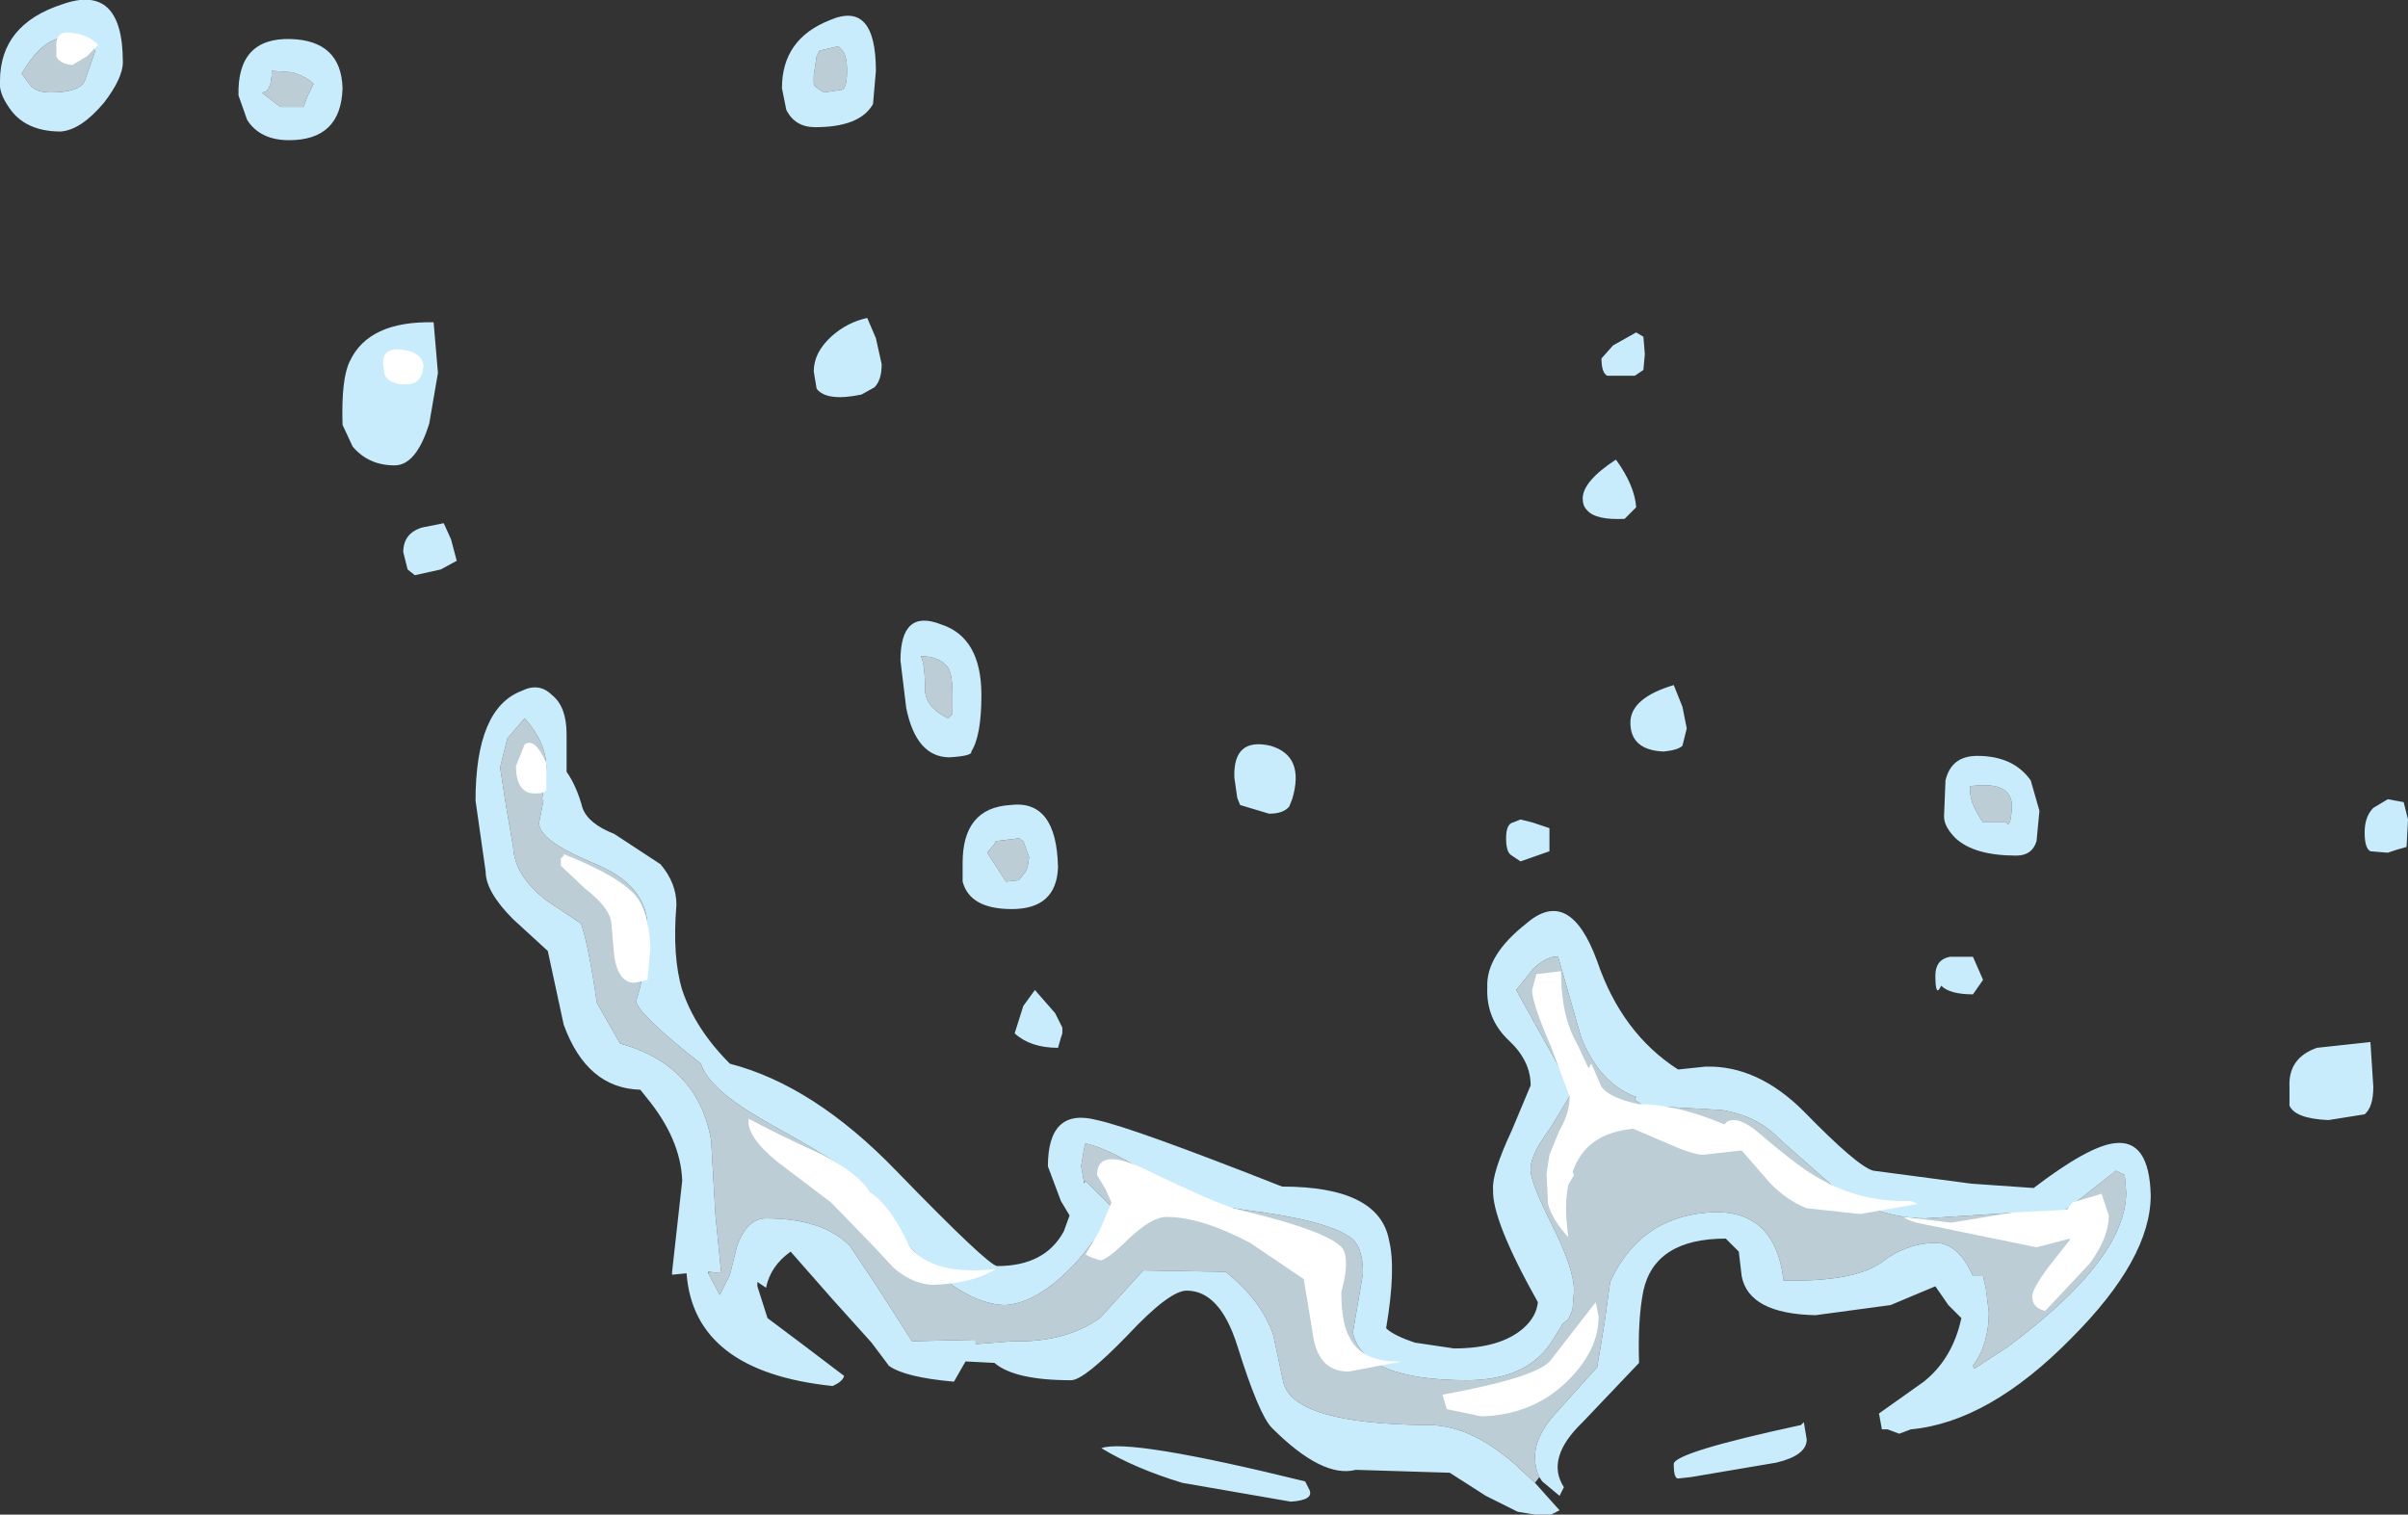 <?xml version="1.0" encoding="UTF-8" standalone="no"?>
<svg xmlns:xlink="http://www.w3.org/1999/xlink" height="52.4px" width="83.3px" xmlns="http://www.w3.org/2000/svg">
  <rect width="100%" height="100%" fill="#333333" stroke="none"/>
  <g transform="matrix(1.0, 0.0, 0.0, 1.0, 49.9, 48.6)">
    <path d="M6.7 -37.1 L6.95 -36.95 7.0 -36.35 6.95 -35.8 6.65 -35.6 5.7 -35.6 Q5.5 -35.7 5.5 -36.2 L5.9 -36.65 6.7 -37.1 M6.7 -31.05 L6.3 -30.65 Q5.3 -30.6 5.0 -30.95 4.85 -31.1 4.85 -31.35 4.85 -31.95 6.0 -32.7 6.65 -31.8 6.7 -31.05 M19.7 -20.7 Q19.7 -21.6 18.25 -21.4 18.2 -20.85 18.7 -20.15 L19.5 -20.15 Q19.65 -19.9 19.7 -20.7 M17.35 -20.35 L17.4 -21.6 Q17.6 -22.45 18.5 -22.45 19.75 -22.45 20.35 -21.6 L20.65 -20.55 20.55 -19.5 Q20.4 -19.0 19.85 -19.0 18.4 -19.0 17.75 -19.6 17.35 -20.0 17.35 -20.35 M18.35 -14.2 Q17.55 -14.2 17.25 -14.5 17.05 -14.05 17.05 -14.85 17.05 -15.4 17.55 -15.5 L18.35 -15.5 18.7 -14.7 18.35 -14.2 M6.5 -23.6 Q6.5 -24.45 8.0 -24.9 L8.3 -24.15 8.45 -23.4 8.3 -22.8 Q8.15 -22.65 7.65 -22.6 6.5 -22.65 6.5 -23.6 M3.1 -20.15 L3.7 -19.95 3.7 -19.15 2.7 -18.8 2.4 -19.0 Q2.2 -19.1 2.2 -19.6 2.2 -20.1 2.45 -20.15 L2.7 -20.25 3.1 -20.15 M-26.65 -4.6 L-26.3 -7.75 Q-26.35 -9.2 -27.55 -10.65 L-27.75 -10.9 Q-29.6 -10.95 -30.4 -13.15 L-30.95 -15.7 -32.15 -16.8 Q-33.1 -17.75 -33.1 -18.45 L-33.45 -20.9 Q-33.45 -24.1 -31.85 -24.7 -31.25 -25.0 -30.8 -24.55 -30.3 -24.15 -30.3 -23.2 L-30.3 -21.9 Q-29.95 -21.4 -29.75 -20.65 -29.55 -20.1 -28.65 -19.75 L-27.05 -18.7 Q-26.5 -18.05 -26.5 -17.3 -26.65 -15.5 -26.3 -14.35 -25.85 -13.0 -24.65 -11.8 -21.75 -11.05 -18.9 -8.1 -15.7 -4.8 -15.4 -4.8 -13.75 -4.8 -13.1 -6.0 L-12.9 -6.55 -13.2 -7.05 -13.65 -8.25 Q-13.65 -10.3 -11.95 -9.85 -10.75 -9.6 -5.55 -7.55 -2.2 -7.55 -1.85 -5.7 -1.6 -4.7 -1.95 -2.65 -1.7 -2.4 -0.95 -2.15 L0.4 -1.95 Q2.0 -1.95 2.8 -2.65 3.25 -3.05 3.3 -3.55 1.7 -6.4 1.75 -7.45 1.7 -8.0 2.4 -9.5 L3.05 -11.05 Q3.05 -11.9 2.3 -12.6 1.5 -13.35 1.55 -14.45 1.5 -15.55 2.9 -16.65 4.4 -17.95 5.35 -15.35 6.2 -12.85 8.15 -11.6 L9.1 -11.7 Q10.9 -11.75 12.5 -10.15 14.35 -8.25 14.9 -8.1 L18.3 -7.65 20.45 -7.5 Q22.35 -8.95 23.25 -9.05 24.45 -9.2 24.5 -7.25 24.5 -5.05 21.75 -2.3 18.9 0.6 16.2 0.85 L15.8 1.0 15.4 0.85 15.2 0.85 15.1 0.3 16.65 -0.8 Q17.65 -1.6 17.95 -3.0 L17.5 -3.45 17.05 -4.1 15.5 -3.45 12.9 -3.1 Q10.6 -3.15 10.35 -4.45 L10.25 -5.3 9.8 -5.75 Q7.35 -5.75 6.95 -3.95 6.75 -2.95 6.8 -1.45 L4.85 0.6 Q3.55 1.85 4.2 2.85 L4.05 3.15 3.45 2.65 3.35 2.5 Q3.2 2.2 3.2 1.8 3.2 1.05 4.0 0.2 L5.35 -1.3 5.6 -2.8 5.8 -4.25 Q6.8 -6.45 9.15 -6.65 11.5 -6.85 11.8 -4.3 14.2 -4.25 15.15 -4.9 16.05 -5.6 17.05 -5.6 17.85 -5.6 18.35 -4.45 L18.7 -4.45 18.8 -4.0 18.9 -3.2 Q18.9 -2.1 18.35 -1.35 L18.4 -1.25 19.55 -2.0 Q23.65 -5.05 23.65 -7.35 L23.6 -7.95 23.3 -8.1 21.9 -7.0 Q21.2 -6.45 20.85 -6.45 L20.0 -6.55 19.85 -6.65 16.7 -6.45 Q15.2 -6.45 13.75 -7.35 L11.65 -9.2 Q10.9 -10.0 9.65 -10.2 L6.95 -10.35 6.65 -10.55 6.7 -10.65 Q5.45 -11.1 4.8 -12.7 L4.0 -15.5 Q3.65 -15.55 3.15 -15.1 L2.55 -14.35 4.5 -10.85 3.75 -9.6 Q3.0 -8.6 3.05 -8.1 3.05 -7.7 3.8 -6.2 4.55 -4.7 4.55 -3.95 L4.5 -3.3 4.35 -2.95 4.15 -2.8 4.1 -2.7 3.85 -2.3 Q3.0 -0.85 0.85 -0.85 -2.75 -0.85 -3.1 -2.5 L-2.75 -4.55 Q-2.75 -5.5 -3.2 -5.8 -4.05 -6.4 -6.9 -6.75 -8.7 -7.0 -9.9 -7.8 -11.35 -8.8 -12.35 -9.05 L-12.4 -8.85 -12.5 -8.25 -12.4 -7.7 -12.4 -7.65 -12.35 -7.75 -11.45 -6.85 Q-11.5 -6.3 -12.65 -4.95 -14.0 -3.5 -15.15 -3.45 -16.65 -3.5 -18.45 -5.5 L-20.55 -8.05 Q-20.8 -8.35 -23.5 -9.85 -25.4 -10.95 -25.65 -11.8 -27.75 -13.45 -27.9 -13.95 -27.55 -15.0 -27.5 -16.5 -27.5 -18.0 -29.4 -18.75 -31.3 -19.55 -31.25 -20.15 L-31.1 -20.9 -31.15 -20.95 -31.1 -21.25 -31.0 -22.05 Q-31.0 -22.9 -31.75 -23.75 L-32.35 -23.05 -32.6 -22.05 -32.4 -20.75 -32.15 -19.3 Q-32.1 -18.3 -31.0 -17.45 L-29.8 -16.65 Q-29.55 -15.95 -29.25 -13.9 L-28.45 -12.5 Q-25.75 -11.75 -25.3 -9.15 L-25.15 -6.55 -24.95 -4.55 -25.35 -4.6 -25.4 -4.6 -25.4 -4.55 -25.0 -3.8 -24.65 -4.5 -24.4 -5.5 Q-24.05 -6.45 -23.4 -6.45 -21.45 -6.45 -20.5 -5.5 L-19.6 -4.15 -18.35 -2.2 -16.15 -2.25 -16.15 -2.1 -14.85 -2.2 Q-13.05 -2.15 -11.85 -3.0 L-10.35 -4.65 -7.5 -4.6 Q-6.25 -3.6 -5.85 -2.4 L-5.5 -0.75 Q-5.1 0.65 -0.6 0.7 0.9 0.65 2.5 2.05 L3.2 2.7 4.05 3.65 3.75 3.8 3.2 3.8 2.6 3.7 1.5 3.15 0.25 2.35 -3.0 2.25 Q-4.15 2.55 -5.9 0.8 -6.35 0.35 -7.1 -2.05 -7.7 -3.95 -8.85 -3.95 -9.45 -3.95 -10.9 -2.4 -12.4 -0.85 -12.85 -0.85 -14.8 -0.85 -15.5 -1.45 L-16.5 -1.5 -16.9 -0.8 Q-18.6 -0.95 -19.15 -1.35 L-19.75 -2.15 -21.1 -3.65 -22.55 -5.3 Q-23.25 -4.8 -23.4 -4.05 L-23.7 -4.25 -23.7 -4.1 -23.35 -3.0 -22.15 -2.1 -20.7 -1.0 Q-20.75 -0.8 -21.1 -0.65 -25.9 -1.15 -26.15 -4.55 L-26.65 -4.5 -26.65 -4.6 M32.7 -20.95 L33.25 -20.85 33.4 -20.25 33.35 -19.3 33.0 -19.2 32.7 -19.1 32.1 -19.15 Q31.9 -19.25 31.9 -19.8 31.9 -20.35 32.2 -20.65 L32.7 -20.95 M29.3 -11.0 Q29.25 -12.0 30.25 -12.35 L32.1 -12.55 32.2 -11.0 Q32.2 -10.3 31.9 -10.05 L30.65 -9.85 Q29.5 -9.9 29.3 -10.35 L29.3 -11.0 M12.5 0.6 L12.6 1.2 Q12.6 1.75 11.55 2.0 L8.6 2.5 8.15 2.55 Q8.0 2.55 8.0 2.05 8.0 1.65 12.4 0.7 L12.5 0.6 M-40.85 -45.4 L-40.2 -44.9 -39.4 -44.9 -39.25 -45.3 -39.05 -45.7 Q-39.3 -45.95 -39.8 -46.1 L-40.5 -46.15 Q-40.5 -45.4 -40.85 -45.4 M-41.65 -45.3 Q-41.7 -47.3 -39.85 -47.25 -38.1 -47.2 -38.05 -45.55 -38.1 -43.75 -39.9 -43.75 -40.9 -43.75 -41.35 -44.45 L-41.65 -45.3 M-45.65 -46.45 Q-45.65 -45.9 -46.3 -45.05 -47.1 -44.1 -47.8 -44.05 -49.05 -44.05 -49.6 -44.9 -49.95 -45.4 -49.9 -45.8 -49.9 -47.75 -47.75 -48.45 -45.65 -49.2 -45.65 -46.45 M-48.85 -45.65 Q-48.65 -45.4 -48.15 -45.4 -47.1 -45.4 -46.95 -45.85 L-46.6 -46.85 Q-48.0 -48.05 -49.15 -46.05 L-48.85 -45.65 M-18.05 -25.9 Q-17.9 -25.65 -17.9 -24.7 -17.85 -24.1 -17.1 -23.75 L-16.95 -23.9 -16.95 -24.55 Q-16.95 -25.25 -17.1 -25.5 -17.4 -25.9 -18.05 -25.9 M-17.35 -27.0 Q-15.95 -26.55 -15.95 -24.55 -15.95 -23.15 -16.3 -22.6 -16.25 -22.45 -17.05 -22.4 -18.2 -22.4 -18.55 -24.1 L-18.75 -25.75 Q-18.75 -27.55 -17.35 -27.0 M-19.4 -36.0 Q-19.4 -35.45 -19.65 -35.2 L-20.1 -34.95 Q-21.3 -34.7 -21.65 -35.15 L-21.75 -35.75 Q-21.75 -36.4 -21.15 -36.95 -20.6 -37.45 -19.9 -37.6 L-19.6 -36.9 -19.4 -36.0 M-19.7 -45.0 Q-20.15 -44.2 -21.7 -44.2 -22.4 -44.2 -22.7 -44.8 L-22.85 -45.55 Q-22.85 -47.25 -21.2 -47.9 -19.6 -48.6 -19.6 -46.15 L-19.7 -45.0 M-21.65 -46.65 L-21.75 -46.0 -21.75 -45.7 -21.7 -45.6 -21.4 -45.4 -20.75 -45.5 Q-20.6 -45.6 -20.6 -46.15 -20.6 -46.65 -20.75 -46.85 L-20.9 -47.0 -21.55 -46.85 -21.65 -46.65 M-35.05 -33.95 Q-35.5 -32.5 -36.25 -32.5 -37.15 -32.5 -37.7 -33.15 L-38.05 -33.9 Q-38.1 -35.5 -37.8 -36.1 -37.15 -37.5 -34.9 -37.45 L-34.75 -35.7 -35.05 -33.95 M-35.8 -28.9 L-35.95 -29.5 Q-35.95 -30.15 -35.3 -30.35 L-34.55 -30.5 -34.3 -29.95 -34.1 -29.2 -34.65 -28.9 -35.55 -28.7 -35.8 -28.9 M-5.3 -20.7 Q-5.5 -20.45 -6.0 -20.45 L-7.0 -20.75 -7.1 -21.0 -7.2 -21.7 Q-7.25 -23.1 -5.95 -22.8 -4.75 -22.45 -5.2 -20.95 L-5.3 -20.7 M-13.3 -18.6 Q-13.35 -17.15 -14.9 -17.15 -16.35 -17.15 -16.6 -18.1 L-16.6 -18.75 Q-16.6 -20.65 -14.95 -20.75 -13.35 -20.95 -13.3 -18.6 M-14.5 -19.5 L-14.65 -19.6 -15.45 -19.5 -15.5 -19.4 -15.75 -19.1 -15.1 -18.1 -14.65 -18.15 -14.5 -18.35 Q-14.35 -18.45 -14.3 -18.95 L-14.5 -19.5 M-14.5 -13.8 L-14.1 -14.35 -13.4 -13.55 -13.15 -13.05 -13.15 -12.85 -13.2 -12.7 -13.3 -12.35 Q-14.25 -12.35 -14.8 -12.85 L-14.5 -13.8 M-4.6 2.95 Q-4.45 3.3 -5.25 3.35 L-9.0 2.7 Q-10.65 2.2 -11.8 1.5 -10.85 1.15 -4.75 2.65 L-4.6 2.95" fill="#c8ecfb" fill-rule="evenodd" stroke="none"/>
    <path d="M-26.65 -4.6 L-26.65 -4.5 -26.65 -4.6" fill="#8ac0f4" fill-rule="evenodd" stroke="none"/>
    <path d="M-25.4 -4.55 L-25.4 -4.6 -25.35 -4.6 -25.4 -4.55 M-12.35 -7.75 L-12.4 -7.65 -12.4 -7.7 -12.35 -7.75" fill="#c8ecfb" fill-opacity="0.4" fill-rule="evenodd" stroke="none"/>
    <path d="M19.7 -20.7 Q19.65 -19.9 19.5 -20.15 L18.7 -20.15 Q18.2 -20.85 18.25 -21.4 19.7 -21.6 19.7 -20.7 M3.2 2.7 L2.5 2.05 Q0.9 0.65 -0.6 0.7 -5.1 0.65 -5.5 -0.75 L-5.85 -2.4 Q-6.25 -3.6 -7.5 -4.6 L-10.35 -4.65 -11.85 -3.0 Q-13.05 -2.15 -14.85 -2.2 L-16.15 -2.1 -16.15 -2.25 -18.35 -2.2 -19.6 -4.15 -20.5 -5.5 Q-21.45 -6.45 -23.4 -6.45 -24.05 -6.45 -24.4 -5.5 L-24.65 -4.5 -25.0 -3.8 -25.4 -4.55 -25.35 -4.6 -24.95 -4.55 -25.15 -6.55 -25.3 -9.15 Q-25.75 -11.75 -28.45 -12.5 L-29.25 -13.9 Q-29.55 -15.95 -29.8 -16.65 L-31.0 -17.45 Q-32.1 -18.3 -32.15 -19.3 L-32.4 -20.75 -32.6 -22.05 -32.35 -23.05 -31.75 -23.75 Q-31.0 -22.9 -31.0 -22.05 L-31.1 -21.25 -31.15 -20.95 -31.1 -20.9 -31.25 -20.15 Q-31.3 -19.55 -29.4 -18.75 -27.5 -18.0 -27.5 -16.5 -27.55 -15.0 -27.9 -13.95 -27.75 -13.45 -25.65 -11.8 -25.4 -10.95 -23.5 -9.85 -20.8 -8.35 -20.55 -8.05 L-18.45 -5.5 Q-16.65 -3.5 -15.15 -3.45 -14.0 -3.5 -12.65 -4.95 -11.5 -6.3 -11.45 -6.85 L-12.35 -7.75 -12.4 -7.7 -12.5 -8.25 -12.4 -8.85 -12.35 -9.05 Q-11.35 -8.8 -9.9 -7.8 -8.7 -7.0 -6.9 -6.75 -4.05 -6.4 -3.2 -5.8 -2.75 -5.5 -2.75 -4.55 L-3.1 -2.5 Q-2.75 -0.85 0.85 -0.85 3.0 -0.85 3.85 -2.3 L4.1 -2.7 4.15 -2.8 4.35 -2.95 4.5 -3.3 4.55 -3.95 Q4.55 -4.7 3.8 -6.2 3.05 -7.7 3.05 -8.1 3.0 -8.6 3.75 -9.6 L4.5 -10.85 2.55 -14.35 3.15 -15.1 Q3.65 -15.55 4.0 -15.5 L4.8 -12.7 Q5.45 -11.1 6.7 -10.65 L6.65 -10.55 6.95 -10.35 9.65 -10.2 Q10.9 -10.0 11.65 -9.2 L13.75 -7.35 Q15.2 -6.45 16.7 -6.45 L19.85 -6.65 20.0 -6.55 20.85 -6.45 Q21.2 -6.45 21.9 -7.0 L23.3 -8.1 23.6 -7.95 23.65 -7.35 Q23.65 -5.05 19.55 -2.0 L18.4 -1.25 18.35 -1.35 Q18.9 -2.1 18.9 -3.2 L18.8 -4.0 18.7 -4.45 18.35 -4.45 Q17.85 -5.6 17.05 -5.6 16.05 -5.6 15.15 -4.9 14.2 -4.25 11.8 -4.3 11.5 -6.85 9.15 -6.65 6.8 -6.45 5.8 -4.25 L5.6 -2.8 5.35 -1.3 4.0 0.2 Q3.2 1.05 3.2 1.8 3.2 2.2 3.35 2.5 L3.2 2.7 M-40.85 -45.4 Q-40.5 -45.4 -40.5 -46.15 L-39.8 -46.1 Q-39.3 -45.95 -39.05 -45.7 L-39.25 -45.3 -39.4 -44.9 -40.2 -44.9 -40.85 -45.4 M-18.05 -25.9 Q-17.4 -25.9 -17.1 -25.5 -16.95 -25.25 -16.95 -24.55 L-16.95 -23.9 -17.1 -23.75 Q-17.85 -24.1 -17.9 -24.7 -17.9 -25.65 -18.05 -25.9 M-48.85 -45.65 L-49.15 -46.05 Q-48.0 -48.05 -46.6 -46.85 L-46.95 -45.85 Q-47.1 -45.4 -48.15 -45.4 -48.65 -45.4 -48.85 -45.65 M-21.65 -46.65 L-21.55 -46.85 -20.9 -47.0 -20.75 -46.85 Q-20.6 -46.65 -20.6 -46.15 -20.6 -45.6 -20.75 -45.5 L-21.4 -45.4 -21.7 -45.6 -21.75 -45.7 -21.75 -46.0 -21.65 -46.65 M-14.5 -19.5 L-14.3 -18.95 Q-14.35 -18.45 -14.5 -18.35 L-14.65 -18.15 -15.1 -18.1 -15.75 -19.1 -15.5 -19.4 -15.45 -19.5 -14.65 -19.6 -14.5 -19.5" fill="#dff4fd" fill-opacity="0.8" fill-rule="evenodd" stroke="none"/>
    <path d="M3.1 -14.35 L3.25 -14.9 4.1 -15.0 Q4.1 -13.45 4.65 -12.5 L5.05 -11.65 5.15 -11.8 5.5 -11.0 Q5.8 -10.6 6.8 -10.4 8.1 -10.4 9.75 -9.7 L9.85 -9.8 Q10.25 -10.0 10.95 -9.4 12.35 -8.2 13.0 -7.85 14.45 -7.0 16.2 -7.05 L16.45 -6.95 14.45 -6.6 12.6 -6.8 Q11.95 -7.05 11.35 -7.65 L10.35 -8.8 9.0 -8.65 Q8.65 -8.65 7.65 -9.1 L6.6 -9.55 Q4.95 -9.4 4.5 -8.05 L4.55 -7.95 4.35 -7.6 Q4.2 -6.85 4.35 -5.85 L4.35 -5.8 Q3.8 -6.4 3.65 -6.95 L3.6 -8.0 3.7 -8.65 4.05 -9.5 Q4.4 -10.1 4.4 -10.65 L3.75 -12.4 Q3.1 -13.9 3.1 -14.35 M5.2 -10.1 L5.2 -10.05 5.2 -10.1 M5.4 -3.05 Q5.4 -1.9 4.35 -0.85 3.15 0.35 1.35 0.4 L0.15 0.15 0.0 -0.35 Q3.3 -0.95 3.75 -1.55 L5.3 -3.55 5.4 -3.05 M17.6 -6.3 L18.5 -6.45 19.7 -6.65 21.6 -6.75 21.8 -7.0 22.8 -7.3 23.05 -6.55 Q23.05 -5.8 22.4 -4.9 L20.85 -3.25 Q20.4 -3.35 20.4 -3.75 20.4 -4.0 20.95 -4.75 L21.7 -5.7 21.7 -5.8 21.7 -5.75 20.55 -5.45 16.4 -6.3 Q16.05 -6.4 15.95 -6.5 L17.6 -6.3 M-47.35 -47.45 Q-46.85 -47.4 -46.5 -47.05 L-46.9 -46.65 -47.4 -46.35 Q-47.85 -46.4 -47.95 -46.65 L-47.95 -46.95 Q-48.0 -47.6 -47.35 -47.45 M-36.6 -35.65 L-36.65 -36.05 Q-36.65 -36.6 -35.95 -36.5 -35.3 -36.4 -35.25 -35.95 -35.3 -35.3 -35.85 -35.3 -36.45 -35.3 -36.6 -35.65 M-27.95 -14.6 Q-28.5 -14.6 -28.65 -15.5 L-28.75 -16.65 Q-28.8 -17.2 -29.65 -17.85 L-30.5 -18.65 -30.5 -18.9 -30.4 -19.0 -30.4 -19.05 Q-28.5 -18.3 -27.9 -17.6 -27.45 -17.05 -27.4 -15.8 L-27.5 -14.7 -27.95 -14.6 M-31.0 -22.2 L-31.0 -21.3 Q-31.0 -21.15 -31.4 -21.15 -32.05 -21.15 -32.05 -22.1 L-31.75 -22.85 Q-31.4 -23.1 -31.0 -22.2 M-23.0 -8.4 Q-24.1 -9.3 -24.0 -9.9 -23.1 -9.4 -21.45 -8.65 -20.2 -8.0 -19.8 -7.35 -19.1 -6.9 -18.45 -5.5 -17.65 -4.45 -15.45 -4.7 -16.25 -4.2 -17.6 -4.15 -18.3 -4.15 -19.0 -4.75 L-19.6 -5.4 -21.15 -7.0 -23.0 -8.4 M-10.4 -8.2 Q-7.7 -6.9 -7.05 -6.75 -3.9 -6.0 -3.45 -5.4 -3.2 -5.0 -3.5 -3.9 -3.5 -2.8 -3.2 -2.3 -2.75 -1.45 -1.4 -1.5 L-3.25 -1.15 Q-4.35 -1.15 -4.5 -2.55 L-4.8 -4.35 -6.65 -5.6 Q-8.35 -6.5 -9.55 -6.5 -10.05 -6.5 -10.85 -5.75 -11.6 -5.0 -11.85 -5.0 L-12.15 -5.1 -12.35 -5.2 -11.85 -6.05 -11.45 -7.0 -11.65 -7.45 -11.95 -7.95 Q-11.95 -8.9 -10.4 -8.2" fill="#ffffff" fill-rule="evenodd" stroke="none"/>
  </g>
</svg>
